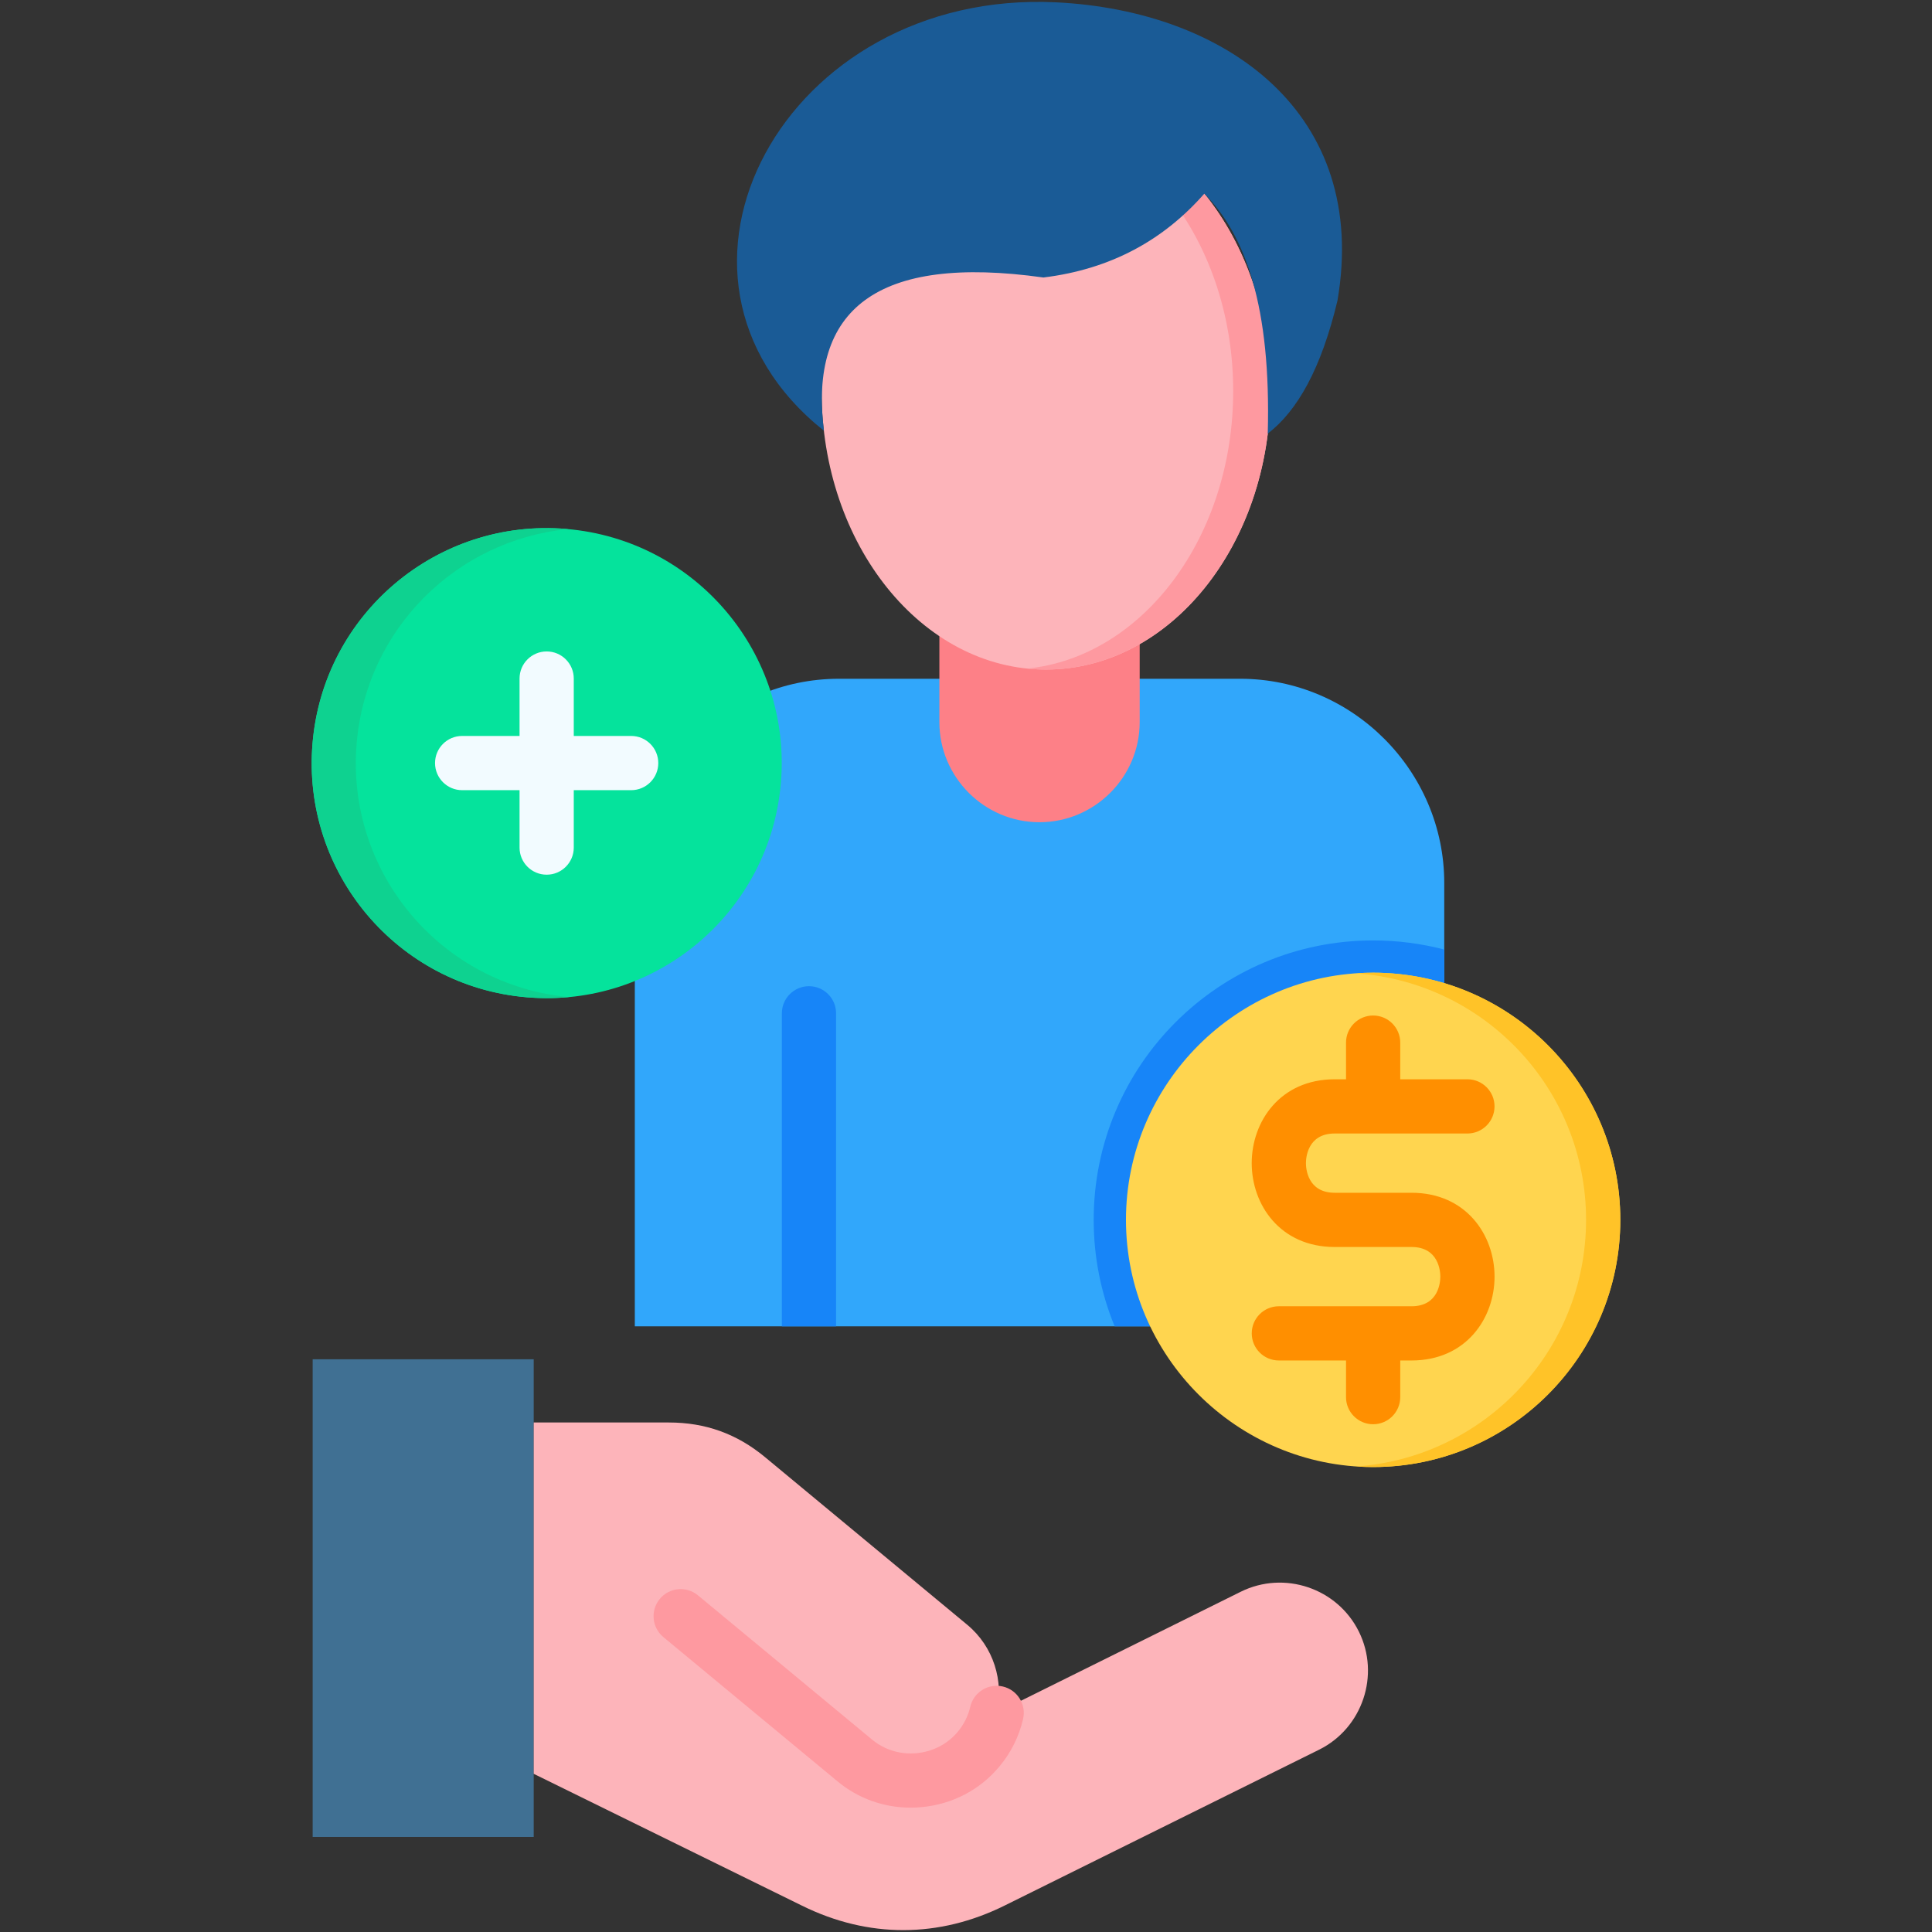 <svg id="Layer_1" enable-background="new 0 0 512 512" viewBox="0 0 512 512" xmlns="http://www.w3.org/2000/svg"><rect x="0" y="0" width="512" height="512" fill="#333333" stroke="none"/><g><g><path clip-rule="evenodd" d="m82.858 360.22h58.581v126.586h-58.581z" fill="#407093" fill-rule="evenodd"/></g><g><path clip-rule="evenodd" d="m141.439 470.081 71.146 34.962c17.51 8.639 36.242 8.61 53.723-.087l83.275-41.274c11.489-5.701 16.23-19.808 10.529-31.297-5.701-11.519-19.779-16.26-31.297-10.559l-64.689 32.083c1.949-8.348-.786-17.51-7.796-23.328l-53.577-44.415c-7.475-6.196-15.794-9.191-25.509-9.191h-35.806v93.106z" fill="#fdb4ba" fill-rule="evenodd"/></g><g><path d="m241.321 479.047c-7.117 0-13.914-2.432-19.397-6.989l-46.122-38.213c-3.055-2.531-3.48-7.061-.949-10.116 2.531-3.054 7.06-3.48 10.116-.949l46.131 38.22c3.285 2.731 7.481 4.006 11.814 3.603 4.338-.403 8.223-2.431 10.939-5.709 1.593-1.905 2.718-4.17 3.273-6.574.894-3.865 4.752-6.273 8.617-5.384 3.866.893 6.277 4.751 5.384 8.617-1.061 4.595-3.216 8.93-6.231 12.534-5.145 6.211-12.487 10.064-20.652 10.823-.978.092-1.953.137-2.923.137z" fill="#fe99a0"/></g><g><path clip-rule="evenodd" d="m382.742 234.016v117.48h-214.51v-117.48c0-29.757 24.34-54.138 54.097-54.138h106.316c29.747 0 54.097 24.381 54.097 54.138z" fill="#31a7fb" fill-rule="evenodd"/></g><g><path d="m221.57 268.535v82.961h-14.366v-82.961c0-3.961 3.212-7.183 7.183-7.183s7.183 3.222 7.183 7.183z" fill="#1785f8"/></g><g><path clip-rule="evenodd" d="m302.027 141.865h-53.083v49.506c0 14.602 11.926 26.527 26.527 26.527 14.601 0 26.556-11.926 26.556-26.527z" fill="#fd8087" fill-rule="evenodd"/></g><g><path clip-rule="evenodd" d="m277.187 29.794c32.839 0 59.482 33.043 59.482 73.822s-26.643 73.822-59.482 73.822-59.454-33.043-59.454-73.822 26.615-73.822 59.454-73.822z" fill="#fdb4ba" fill-rule="evenodd"/></g><g><path clip-rule="evenodd" d="m82.829 196.956c2.879-34.264 33.043-59.686 67.307-56.777 34.293 2.909 59.715 33.043 56.806 67.307-2.908 34.293-33.042 59.715-67.336 56.806-34.264-2.909-59.686-33.043-56.777-67.336z" fill="#05e39c" fill-rule="evenodd"/></g><path d="m174.452 202.22c0 3.968-3.217 7.185-7.185 7.185h-15.212v15.212c0 3.968-3.217 7.185-7.185 7.185s-7.185-3.217-7.185-7.185v-15.212h-15.211c-3.968 0-7.185-3.217-7.185-7.185s3.217-7.185 7.185-7.185h15.211v-15.211c0-3.968 3.217-7.185 7.185-7.185s7.185 3.217 7.185 7.185v15.211h15.212c3.969 0 7.185 3.217 7.185 7.185z" fill="#f2fbff"/><g><path clip-rule="evenodd" d="m363.894 249.224c6.515 0 12.827.844 18.848 2.414v99.855h-87.348c-3.577-8.697-5.555-18.208-5.555-28.214 0-40.895 33.159-74.055 74.055-74.055z" fill="#1785f8" fill-rule="evenodd"/></g><g><path clip-rule="evenodd" d="m363.894 388.783c36.068 0 65.504-29.407 65.504-65.503 0-36.068-29.436-65.503-65.504-65.503-36.067 0-65.503 29.436-65.503 65.503 0 36.096 29.436 65.503 65.503 65.503z" fill="#ffd54f" fill-rule="evenodd"/></g><path d="m396.071 338.318c0 11.043-7.556 22.223-21.996 22.223h-2.995v9.714c0 3.968-3.217 7.185-7.185 7.185s-7.185-3.217-7.185-7.185v-9.714h-17.801c-3.968 0-7.185-3.217-7.185-7.185s3.217-7.185 7.185-7.185h35.166c7.26 0 7.628-6.542 7.628-7.853 0-1.312-.368-7.853-7.628-7.853h-2.763-14.835-2.763c-14.442 0-21.997-11.18-21.997-22.223s7.556-22.223 21.997-22.223h2.995v-9.714c0-3.968 3.217-7.185 7.185-7.185s7.185 3.217 7.185 7.185v9.714h17.801c3.968 0 7.185 3.217 7.185 7.185s-3.217 7.185-7.185 7.185h-35.166c-7.261 0-7.629 6.542-7.629 7.853s.368 7.853 7.629 7.853h2.763 14.835 2.763c14.44 0 21.996 11.18 21.996 22.223z" fill="#ff8f00"/><g><path clip-rule="evenodd" d="m363.894 257.776c36.184 0 65.504 29.349 65.504 65.503 0 36.184-29.319 65.503-65.504 65.503-1.542 0-3.054-.058-4.537-.145 34.061-2.356 60.966-30.716 60.966-65.358s-26.905-63.002-60.966-65.329c1.483-.116 2.995-.174 4.537-.174z" fill="#ffc328" fill-rule="evenodd"/></g><g><path clip-rule="evenodd" d="m82.829 196.956c2.879-34.264 33.043-59.686 67.307-56.777.174 0 .349.029.524.029-29.436 2.792-53.55 26.265-56.138 56.748-2.909 34.119 22.251 64.136 56.283 67.278-3.665.349-7.388.378-11.199.058-34.264-2.909-59.686-33.043-56.777-67.336z" fill="#0ed290" fill-rule="evenodd"/></g><g><path clip-rule="evenodd" d="m277.187 29.794c32.839 0 59.482 33.043 59.482 73.822s-26.643 73.822-59.482 73.822c-1.658 0-3.287-.087-4.916-.262 30.541-3.112 54.538-34.846 54.538-73.56s-23.996-70.448-54.538-73.56c1.629-.175 3.258-.262 4.916-.262z" fill="#fe99a0" fill-rule="evenodd"/></g><g><path clip-rule="evenodd" d="m218.344 114.146c-51.454-41.013-10.471-117.075 61.577-113.526 44.997 2.211 83.043 29.378 74.52 79.058-4.276 17.888-10.559 29.174-18.47 35.224.902-33.595-5.876-52.589-16.812-63.584-10.733 12.216-24.636 20.012-42.641 22.222-44.329-6.224-62.159 8.552-58.174 40.606z" fill="#1a5b96" fill-rule="evenodd"/></g></g></svg>